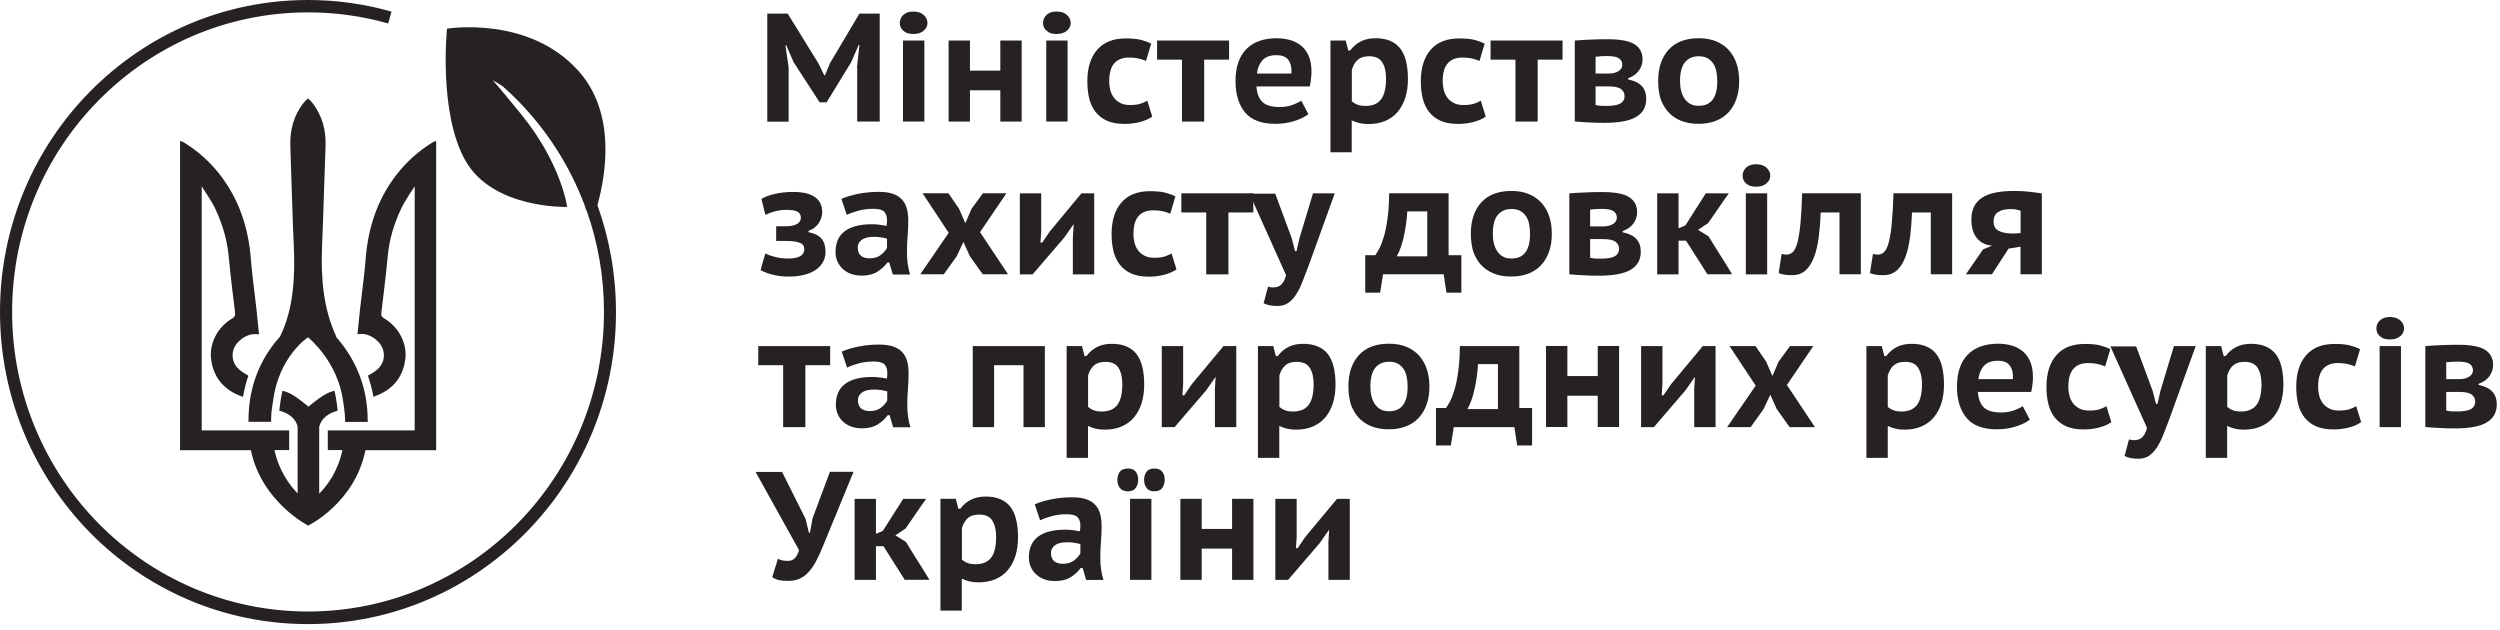 <svg width="246" height="62" viewBox="0 0 246 62" fill="none" xmlns="http://www.w3.org/2000/svg">
<path d="M84.326 6.638L84.569 4.436H84.485L83.767 6.104L81.338 10.069H80.652L78.076 6.093L77.369 4.457H77.284L77.601 6.627V11.972H75.5V1.336H77.506L80.536 6.242L81.106 7.408H81.18L81.676 6.21L84.569 1.336H86.565V11.961H84.347V6.638H84.326Z" fill="#272222"/>
<path d="M88.539 2.277C88.539 1.956 88.655 1.678 88.887 1.464C89.12 1.25 89.447 1.133 89.859 1.133C90.291 1.133 90.629 1.24 90.883 1.464C91.136 1.689 91.263 1.956 91.263 2.266C91.263 2.555 91.136 2.811 90.883 3.025C90.629 3.239 90.291 3.346 89.859 3.346C89.436 3.346 89.109 3.239 88.887 3.025C88.655 2.822 88.539 2.565 88.539 2.277ZM88.856 3.987H90.957V11.961H88.856V3.987Z" fill="#272222"/>
<path d="M98.432 8.884H95.444V11.963H93.343V3.988H95.444V6.949H98.432V3.988H100.533V11.963H98.432V8.884Z" fill="#272222"/>
<path d="M102.634 2.277C102.634 1.956 102.75 1.678 102.982 1.464C103.214 1.25 103.542 1.133 103.953 1.133C104.386 1.133 104.724 1.24 104.978 1.464C105.231 1.689 105.358 1.956 105.358 2.266C105.358 2.555 105.231 2.811 104.978 3.025C104.724 3.239 104.386 3.346 103.953 3.346C103.531 3.346 103.204 3.239 102.982 3.025C102.75 2.822 102.634 2.565 102.634 2.277ZM102.95 3.987H105.052V11.961H102.95V3.987Z" fill="#272222"/>
<path d="M113.382 11.478C113.044 11.713 112.632 11.884 112.157 12.012C111.682 12.13 111.186 12.194 110.679 12.194C110.003 12.194 109.422 12.098 108.958 11.895C108.493 11.692 108.113 11.403 107.818 11.029C107.522 10.655 107.311 10.216 107.184 9.703C107.058 9.19 106.994 8.624 106.994 7.993C106.994 6.667 107.321 5.631 107.965 4.893C108.61 4.145 109.549 3.781 110.774 3.781C111.376 3.781 111.872 3.824 112.252 3.92C112.632 4.016 112.981 4.145 113.276 4.294L112.769 5.994C112.505 5.887 112.252 5.802 111.999 5.748C111.745 5.695 111.45 5.663 111.101 5.663C110.468 5.663 109.993 5.844 109.655 6.218C109.317 6.593 109.148 7.181 109.148 8.004C109.148 8.324 109.19 8.624 109.264 8.912C109.349 9.19 109.465 9.436 109.634 9.65C109.803 9.864 110.024 10.024 110.278 10.152C110.531 10.281 110.848 10.334 111.196 10.334C111.619 10.334 111.946 10.291 112.199 10.216C112.442 10.142 112.674 10.035 112.896 9.906L113.382 11.478Z" fill="#272222"/>
<path d="M120.941 5.87H118.492V11.963H116.306V5.87H113.857V3.988H120.941V5.87Z" fill="#272222"/>
<path d="M128.744 11.234C128.406 11.501 127.941 11.726 127.36 11.907C126.78 12.1 126.146 12.185 125.481 12.185C124.13 12.185 123.137 11.811 122.514 11.063C121.891 10.315 121.575 9.288 121.575 7.984C121.575 6.594 121.934 5.547 122.641 4.831C123.348 4.114 124.351 3.762 125.639 3.762C126.062 3.762 126.474 3.815 126.885 3.922C127.297 4.029 127.656 4.211 127.983 4.457C128.3 4.702 128.564 5.034 128.754 5.461C128.944 5.878 129.05 6.402 129.05 7.022C129.05 7.236 129.039 7.471 129.007 7.717C128.986 7.973 128.944 8.23 128.881 8.508H123.633C123.686 9.192 123.876 9.705 124.225 10.037C124.573 10.368 125.133 10.528 125.914 10.528C126.379 10.528 126.801 10.464 127.181 10.325C127.55 10.186 127.846 10.047 128.047 9.908L128.744 11.234ZM125.597 5.429C124.974 5.429 124.52 5.6 124.214 5.942C123.919 6.284 123.739 6.712 123.686 7.236H127.075C127.118 6.68 127.012 6.242 126.78 5.91C126.547 5.579 126.146 5.429 125.597 5.429Z" fill="#272222"/>
<path d="M130.918 3.986H132.418L132.671 4.97H132.851C133.157 4.563 133.516 4.264 133.927 4.061C134.339 3.858 134.814 3.762 135.363 3.762C136.419 3.762 137.222 4.082 137.749 4.724C138.277 5.365 138.541 6.391 138.541 7.781C138.541 8.444 138.457 9.053 138.288 9.598C138.119 10.143 137.866 10.603 137.538 10.999C137.211 11.394 136.799 11.683 136.314 11.896C135.828 12.11 135.268 12.207 134.645 12.207C134.308 12.207 134.012 12.174 133.759 12.11C133.505 12.046 133.262 11.961 133.009 11.843V14.986H130.918V3.986ZM134.73 5.536C134.244 5.536 133.885 5.643 133.621 5.868C133.357 6.081 133.157 6.423 133.019 6.872V9.972C133.188 10.111 133.378 10.229 133.59 10.304C133.801 10.389 134.065 10.421 134.381 10.421C135.057 10.421 135.564 10.208 135.891 9.78C136.219 9.352 136.387 8.668 136.387 7.728C136.387 7.054 136.261 6.52 136.007 6.124C135.754 5.729 135.332 5.536 134.73 5.536Z" fill="#272222"/>
<path d="M146.196 11.478C145.858 11.713 145.446 11.884 144.971 12.012C144.496 12.13 144 12.194 143.493 12.194C142.817 12.194 142.237 12.098 141.772 11.895C141.307 11.692 140.927 11.403 140.632 11.029C140.336 10.655 140.125 10.216 139.998 9.703C139.872 9.19 139.808 8.624 139.808 7.993C139.808 6.667 140.136 5.631 140.78 4.893C141.424 4.145 142.363 3.781 143.588 3.781C144.19 3.781 144.686 3.824 145.066 3.92C145.446 4.016 145.795 4.145 146.09 4.294L145.583 5.994C145.319 5.887 145.066 5.802 144.813 5.748C144.559 5.695 144.264 5.663 143.915 5.663C143.282 5.663 142.807 5.844 142.469 6.218C142.131 6.593 141.962 7.181 141.962 8.004C141.962 8.324 142.004 8.624 142.078 8.912C142.163 9.19 142.279 9.436 142.448 9.65C142.617 9.864 142.838 10.024 143.092 10.152C143.345 10.281 143.662 10.334 144.01 10.334C144.433 10.334 144.76 10.291 145.013 10.216C145.256 10.142 145.488 10.035 145.71 9.906L146.196 11.478Z" fill="#272222"/>
<path d="M153.755 5.87H151.306V11.963H149.12V5.87H146.671V3.988H153.755V5.87Z" fill="#272222"/>
<path d="M154.959 3.988C155.371 3.956 155.846 3.924 156.395 3.902C156.944 3.87 157.546 3.859 158.211 3.859C159.446 3.859 160.333 4.03 160.85 4.362C161.368 4.693 161.631 5.196 161.631 5.848C161.631 6.222 161.515 6.585 161.283 6.927C161.051 7.269 160.692 7.526 160.206 7.697V7.815C160.829 7.943 161.283 8.167 161.568 8.488C161.853 8.809 161.99 9.215 161.99 9.728C161.99 10.519 161.663 11.107 160.998 11.502C160.343 11.898 159.288 12.09 157.852 12.09C157.377 12.09 156.88 12.08 156.363 12.048C155.835 12.026 155.371 11.994 154.959 11.951V3.988ZM158.285 7.237C158.686 7.237 159.013 7.162 159.256 7.002C159.509 6.842 159.636 6.639 159.636 6.382C159.636 6.104 159.53 5.901 159.309 5.741C159.098 5.591 158.707 5.516 158.147 5.516C157.947 5.516 157.778 5.516 157.651 5.527C157.524 5.538 157.398 5.548 157.292 5.559C157.25 5.559 157.208 5.559 157.144 5.57C157.081 5.57 157.039 5.58 157.007 5.58V7.237H158.285ZM157.007 10.337C157.208 10.38 157.377 10.401 157.524 10.412C157.672 10.423 157.841 10.423 158.042 10.423C158.718 10.423 159.193 10.337 159.457 10.177C159.721 10.017 159.858 9.771 159.858 9.461C159.858 9.172 159.742 8.948 159.509 8.766C159.277 8.584 158.855 8.499 158.253 8.499H157.007V10.337Z" fill="#272222"/>
<path d="M163.162 7.984C163.162 6.669 163.511 5.632 164.197 4.884C164.883 4.136 165.876 3.762 167.153 3.762C167.818 3.762 168.41 3.869 168.906 4.082C169.402 4.296 169.824 4.596 170.152 4.97C170.479 5.354 170.732 5.793 170.891 6.306C171.06 6.819 171.134 7.375 171.134 7.984C171.134 8.636 171.049 9.213 170.859 9.737C170.68 10.261 170.416 10.699 170.078 11.063C169.74 11.426 169.318 11.704 168.821 11.896C168.325 12.089 167.766 12.185 167.132 12.185C166.456 12.185 165.865 12.078 165.358 11.864C164.862 11.651 164.44 11.351 164.113 10.977C163.785 10.592 163.542 10.154 163.374 9.641C163.236 9.139 163.162 8.583 163.162 7.984ZM165.316 7.984C165.316 8.316 165.348 8.636 165.422 8.925C165.496 9.213 165.601 9.47 165.749 9.694C165.897 9.908 166.076 10.09 166.309 10.218C166.541 10.347 166.815 10.411 167.153 10.411C168.378 10.411 168.98 9.598 168.98 7.984C168.98 7.631 168.948 7.3 168.885 7.001C168.821 6.701 168.716 6.445 168.568 6.231C168.42 6.017 168.23 5.846 167.998 5.718C167.766 5.6 167.481 5.536 167.153 5.536C166.583 5.536 166.14 5.729 165.812 6.113C165.485 6.498 165.316 7.118 165.316 7.984Z" fill="#272222"/>
<path d="M76.376 23.686V22.265H77.347C77.802 22.265 78.15 22.19 78.414 22.04C78.678 21.89 78.805 21.698 78.805 21.442C78.805 21.153 78.688 20.939 78.456 20.822C78.224 20.704 77.865 20.651 77.379 20.651C76.946 20.651 76.556 20.704 76.197 20.811C75.838 20.918 75.553 21.025 75.32 21.142C75.236 20.864 75.172 20.608 75.12 20.362C75.067 20.116 74.993 19.849 74.919 19.581C75.246 19.378 75.69 19.207 76.249 19.079C76.809 18.951 77.4 18.887 78.034 18.887C79.005 18.887 79.723 19.058 80.198 19.4C80.673 19.742 80.906 20.223 80.906 20.864C80.906 21.046 80.874 21.228 80.821 21.41C80.768 21.591 80.684 21.762 80.578 21.933C80.473 22.104 80.325 22.254 80.156 22.393C79.987 22.532 79.786 22.639 79.554 22.724V22.842C80.177 22.97 80.61 23.195 80.863 23.515C81.117 23.836 81.233 24.264 81.233 24.798C81.233 25.13 81.159 25.439 81.011 25.728C80.863 26.017 80.641 26.273 80.346 26.498C80.05 26.722 79.67 26.893 79.216 27.021C78.762 27.15 78.224 27.214 77.601 27.214C76.999 27.214 76.471 27.15 75.996 27.021C75.521 26.893 75.141 26.744 74.845 26.583C74.919 26.305 74.993 26.038 75.067 25.76C75.151 25.482 75.225 25.215 75.31 24.937C75.584 25.076 75.912 25.194 76.292 25.29C76.672 25.386 77.094 25.439 77.548 25.439C78.604 25.439 79.142 25.13 79.142 24.509C79.142 24.37 79.111 24.242 79.047 24.146C78.984 24.05 78.878 23.964 78.72 23.9C78.562 23.836 78.372 23.783 78.108 23.75C77.854 23.718 77.527 23.708 77.136 23.708H76.376V23.686Z" fill="#272222"/>
<path d="M82.795 19.574C83.249 19.371 83.798 19.2 84.453 19.071C85.108 18.943 85.783 18.879 86.48 18.879C87.029 18.879 87.494 18.943 87.863 19.071C88.243 19.2 88.539 19.392 88.761 19.638C88.982 19.884 89.141 20.183 89.236 20.536C89.331 20.889 89.373 21.273 89.373 21.701C89.373 22.214 89.352 22.727 89.31 23.23C89.267 23.732 89.246 24.277 89.246 24.844C89.246 25.229 89.267 25.603 89.32 25.966C89.373 26.33 89.447 26.682 89.563 27.014H87.853L87.504 25.827H87.325C87.061 26.18 86.734 26.49 86.332 26.736C85.931 26.992 85.414 27.121 84.791 27.121C84.411 27.121 84.062 27.067 83.746 26.95C83.429 26.843 83.165 26.682 82.933 26.469C82.711 26.265 82.531 26.02 82.405 25.731C82.278 25.453 82.215 25.143 82.215 24.801C82.215 23.903 82.51 23.219 83.112 22.759C83.703 22.3 84.611 22.064 85.815 22.064C86.09 22.064 86.374 22.086 86.66 22.129C86.934 22.171 87.135 22.203 87.24 22.225C87.272 22.011 87.282 21.829 87.282 21.68C87.282 21.295 87.188 21.017 86.997 20.824C86.807 20.643 86.448 20.547 85.931 20.547C85.456 20.547 84.981 20.6 84.527 20.718C84.073 20.835 83.672 20.974 83.323 21.145L82.795 19.574ZM85.54 25.421C86.005 25.421 86.385 25.314 86.67 25.09C86.945 24.865 87.156 24.63 87.282 24.395V23.486C87.23 23.465 87.156 23.443 87.05 23.422C86.945 23.401 86.829 23.379 86.702 23.358C86.575 23.337 86.448 23.326 86.332 23.315C86.206 23.304 86.09 23.304 85.994 23.304C85.456 23.304 85.055 23.401 84.791 23.604C84.527 23.807 84.4 24.042 84.4 24.341C84.4 24.705 84.506 24.983 84.706 25.164C84.907 25.325 85.192 25.421 85.54 25.421Z" fill="#272222"/>
<path d="M93.353 22.907L90.777 19.016H93.322L94.388 20.566L94.377 20.555L94.99 21.966L95.592 20.555L95.581 20.566L96.721 19.016H99.034L96.436 22.843L99.192 26.99H96.7L95.423 25.194L95.433 25.205L94.8 23.805L94.145 25.205L94.156 25.194L92.868 26.99H90.555L93.353 22.907Z" fill="#272222"/>
<path d="M105.569 23.395L105.653 22.049L104.714 23.385L101.61 26.998H100.353V19.023H102.454V22.776L102.38 23.866H102.56C102.676 23.695 102.803 23.513 102.929 23.321C103.056 23.128 103.172 22.947 103.299 22.776L106.413 19.023H107.67V26.998H105.569V23.395Z" fill="#272222"/>
<path d="M115.768 26.509C115.43 26.744 115.018 26.915 114.543 27.044C114.068 27.161 113.572 27.225 113.065 27.225C112.389 27.225 111.809 27.129 111.344 26.926C110.879 26.723 110.499 26.434 110.204 26.06C109.908 25.686 109.697 25.248 109.57 24.735C109.444 24.221 109.38 23.655 109.38 23.024C109.38 21.699 109.708 20.662 110.352 19.924C110.996 19.176 111.935 18.812 113.16 18.812C113.762 18.812 114.258 18.855 114.638 18.951C115.018 19.048 115.367 19.176 115.662 19.326L115.155 21.025C114.891 20.918 114.638 20.833 114.385 20.779C114.131 20.726 113.836 20.694 113.487 20.694C112.854 20.694 112.379 20.876 112.041 21.25C111.703 21.624 111.534 22.212 111.534 23.035C111.534 23.356 111.576 23.655 111.65 23.944C111.735 24.221 111.851 24.467 112.02 24.681C112.189 24.895 112.41 25.055 112.664 25.183C112.917 25.312 113.234 25.365 113.582 25.365C114.005 25.365 114.332 25.323 114.585 25.248C114.828 25.173 115.06 25.066 115.282 24.938L115.768 26.509Z" fill="#272222"/>
<path d="M123.327 20.905H120.878V26.998H118.692V20.905H116.243V19.023H123.327V20.905Z" fill="#272222"/>
<path d="M127.107 23.438L127.434 24.71H127.582L127.867 23.438L129.198 19.023H131.341L128.733 26.239C128.511 26.838 128.3 27.372 128.11 27.853C127.92 28.323 127.698 28.73 127.477 29.072C127.244 29.403 126.991 29.66 126.706 29.841C126.421 30.023 126.083 30.109 125.692 30.109C125.428 30.109 125.185 30.087 124.953 30.044C124.721 30.002 124.51 29.927 124.341 29.841L124.774 28.206C124.922 28.259 125.08 28.281 125.238 28.281C125.376 28.281 125.513 28.27 125.639 28.238C125.766 28.206 125.893 28.152 125.998 28.067C126.104 27.981 126.21 27.864 126.305 27.703C126.4 27.543 126.484 27.34 126.547 27.073L122.947 19.055H125.481L127.107 23.438Z" fill="#272222"/>
<path d="M143.799 28.797H142.332L142.057 26.99H136.092L135.807 28.797H134.339V25.109H135.332C135.416 24.991 135.543 24.788 135.701 24.499C135.86 24.211 136.007 23.837 136.155 23.345C136.303 22.864 136.43 22.255 136.525 21.549C136.63 20.833 136.683 19.988 136.694 19.016H142.543V25.109H143.799V28.797ZM140.442 25.216V20.801H138.478C138.457 21.196 138.415 21.602 138.362 22.03C138.298 22.458 138.225 22.864 138.14 23.259C138.056 23.655 137.95 24.018 137.823 24.371C137.707 24.713 137.57 25.002 137.433 25.226H140.442V25.216Z" fill="#272222"/>
<path d="M144.728 23.012C144.728 21.697 145.077 20.66 145.763 19.912C146.449 19.163 147.442 18.789 148.719 18.789C149.384 18.789 149.976 18.896 150.472 19.11C150.968 19.323 151.39 19.623 151.718 19.997C152.045 20.382 152.298 20.82 152.457 21.333C152.626 21.846 152.699 22.402 152.699 23.012C152.699 23.663 152.615 24.241 152.425 24.765C152.245 25.288 151.982 25.727 151.644 26.09C151.306 26.453 150.884 26.732 150.387 26.924C149.891 27.116 149.332 27.212 148.698 27.212C148.022 27.212 147.431 27.106 146.924 26.892C146.428 26.678 146.006 26.379 145.678 26.005C145.351 25.62 145.108 25.181 144.939 24.668C144.813 24.166 144.728 23.61 144.728 23.012ZM146.893 23.012C146.893 23.343 146.924 23.663 146.998 23.952C147.072 24.241 147.178 24.497 147.325 24.722C147.473 24.936 147.653 25.117 147.885 25.246C148.117 25.374 148.392 25.438 148.73 25.438C149.954 25.438 150.556 24.626 150.556 23.012C150.556 22.659 150.525 22.327 150.461 22.028C150.398 21.729 150.292 21.472 150.144 21.258C149.997 21.045 149.807 20.873 149.574 20.745C149.342 20.628 149.057 20.564 148.73 20.564C148.16 20.564 147.716 20.756 147.389 21.141C147.062 21.526 146.893 22.156 146.893 23.012Z" fill="#272222"/>
<path d="M154.42 19.027C154.832 18.995 155.307 18.963 155.856 18.941C156.405 18.909 157.007 18.898 157.672 18.898C158.908 18.898 159.794 19.07 160.312 19.401C160.829 19.732 161.093 20.235 161.093 20.887C161.093 21.261 160.977 21.624 160.745 21.966C160.512 22.308 160.153 22.565 159.668 22.736V22.854C160.291 22.982 160.745 23.206 161.03 23.527C161.315 23.848 161.452 24.254 161.452 24.767C161.452 25.558 161.125 26.146 160.46 26.541C159.805 26.937 158.749 27.13 157.313 27.13C156.838 27.13 156.342 27.119 155.825 27.087C155.297 27.065 154.832 27.033 154.42 26.991V19.027ZM157.746 22.276C158.147 22.276 158.475 22.201 158.718 22.041C158.971 21.881 159.098 21.678 159.098 21.421C159.098 21.143 158.992 20.94 158.77 20.78C158.559 20.63 158.168 20.555 157.609 20.555C157.408 20.555 157.239 20.555 157.113 20.566C156.986 20.577 156.859 20.587 156.754 20.598C156.712 20.598 156.669 20.598 156.606 20.609C156.543 20.609 156.5 20.619 156.469 20.619V22.276H157.746ZM156.469 25.366C156.669 25.408 156.838 25.43 156.986 25.441C157.134 25.451 157.303 25.451 157.503 25.451C158.179 25.451 158.654 25.366 158.918 25.205C159.182 25.045 159.319 24.799 159.319 24.489C159.319 24.201 159.203 23.976 158.971 23.794C158.739 23.613 158.316 23.527 157.715 23.527H156.469V25.366Z" fill="#272222"/>
<path d="M165.907 23.684H165.168V26.998H163.067V19.023H165.168V22.465L165.844 22.177L167.85 19.023H170.12C169.772 19.505 169.423 19.996 169.096 20.488C168.758 20.98 168.42 21.471 168.082 21.952L167.09 22.615L168.135 23.267C168.515 23.898 168.895 24.518 169.286 25.127C169.677 25.736 170.057 26.357 170.437 26.987H168.009L165.907 23.684Z" fill="#272222"/>
<path d="M171.472 17.304C171.472 16.983 171.588 16.705 171.82 16.491C172.052 16.278 172.379 16.16 172.791 16.16C173.224 16.16 173.562 16.267 173.815 16.491C174.069 16.716 174.195 16.983 174.195 17.293C174.195 17.582 174.069 17.838 173.815 18.052C173.562 18.266 173.224 18.373 172.791 18.373C172.369 18.373 172.042 18.266 171.82 18.052C171.588 17.849 171.472 17.603 171.472 17.304ZM171.788 19.025H173.889V27H171.788V19.025Z" fill="#272222"/>
<path d="M181.005 20.908H179.158C179.126 21.763 179.063 22.554 178.968 23.302C178.873 24.05 178.725 24.703 178.514 25.269C178.303 25.836 178.028 26.274 177.68 26.595C177.331 26.915 176.888 27.076 176.349 27.076C175.716 27.076 175.272 27.001 175.019 26.862L175.315 24.98C175.484 25.034 175.642 25.055 175.779 25.055C176.022 25.055 176.233 24.97 176.413 24.799C176.592 24.628 176.74 24.318 176.867 23.869C176.983 23.42 177.088 22.8 177.162 22.019C177.236 21.239 177.3 20.234 177.331 19.016H183.106V26.99H181.005V20.908Z" fill="#272222"/>
<path d="M189.99 20.908H188.143C188.111 21.763 188.047 22.554 187.952 23.302C187.857 24.05 187.71 24.703 187.498 25.269C187.287 25.836 187.013 26.274 186.664 26.595C186.316 26.915 185.873 27.076 185.334 27.076C184.701 27.076 184.257 27.001 184.004 26.862L184.299 24.98C184.468 25.034 184.627 25.055 184.764 25.055C185.007 25.055 185.218 24.97 185.397 24.799C185.577 24.628 185.725 24.318 185.851 23.869C185.968 23.42 186.073 22.8 186.147 22.019C186.221 21.239 186.284 20.234 186.316 19.016H192.091V26.99H189.99V20.908Z" fill="#272222"/>
<path d="M198.827 24.273L197.645 24.465L196.008 26.988H193.443L195.132 24.54L196.019 24.177C195.628 24.134 195.301 24.038 195.047 23.877C194.783 23.717 194.572 23.514 194.414 23.279C194.256 23.044 194.139 22.776 194.076 22.488C194.013 22.199 193.981 21.9 193.981 21.6C193.981 20.638 194.329 19.933 195.005 19.473C195.681 19.014 196.747 18.789 198.173 18.789C198.679 18.789 199.176 18.81 199.661 18.864C200.147 18.917 200.559 18.971 200.918 19.035V26.988H198.817V24.273H198.827ZM198.827 22.937V20.735C198.7 20.681 198.542 20.649 198.373 20.617C198.204 20.585 198.035 20.574 197.877 20.574C197.317 20.574 196.895 20.67 196.599 20.873C196.304 21.077 196.167 21.376 196.167 21.803C196.167 22.22 196.325 22.52 196.652 22.701C196.979 22.883 197.465 22.979 198.109 22.979L198.827 22.937Z" fill="#272222"/>
<path d="M81.697 35.936H79.248V42.029H77.062V35.936H74.613V34.055H81.687V35.936H81.697Z" fill="#272222"/>
<path d="M82.827 34.601C83.281 34.398 83.83 34.227 84.485 34.099C85.139 33.97 85.815 33.906 86.512 33.906C87.061 33.906 87.525 33.97 87.895 34.099C88.275 34.227 88.571 34.419 88.792 34.665C89.014 34.911 89.172 35.21 89.267 35.563C89.362 35.916 89.405 36.301 89.405 36.728C89.405 37.241 89.383 37.755 89.341 38.257C89.299 38.759 89.278 39.304 89.278 39.871C89.278 40.256 89.299 40.63 89.352 40.993C89.405 41.357 89.478 41.71 89.595 42.041H87.884L87.536 40.855H87.356C87.092 41.207 86.765 41.517 86.364 41.763C85.963 42.02 85.445 42.148 84.823 42.148C84.442 42.148 84.094 42.094 83.777 41.977C83.46 41.87 83.197 41.71 82.964 41.496C82.743 41.293 82.563 41.047 82.436 40.758C82.31 40.48 82.246 40.17 82.246 39.828C82.246 38.93 82.542 38.246 83.144 37.786C83.735 37.327 84.643 37.092 85.847 37.092C86.121 37.092 86.406 37.113 86.691 37.156C86.966 37.199 87.166 37.231 87.272 37.252C87.304 37.038 87.314 36.857 87.314 36.707C87.314 36.322 87.219 36.044 87.029 35.852C86.839 35.67 86.48 35.574 85.963 35.574C85.488 35.574 85.013 35.627 84.558 35.745C84.105 35.862 83.703 36.001 83.355 36.172L82.827 34.601ZM85.561 40.448C86.026 40.448 86.406 40.341 86.691 40.117C86.966 39.892 87.177 39.657 87.304 39.422V38.513C87.251 38.492 87.177 38.471 87.071 38.449C86.966 38.428 86.85 38.407 86.723 38.385C86.596 38.364 86.469 38.353 86.353 38.342C86.227 38.332 86.111 38.332 86.016 38.332C85.477 38.332 85.076 38.428 84.812 38.631C84.548 38.834 84.421 39.069 84.421 39.369C84.421 39.732 84.527 40.01 84.728 40.192C84.939 40.352 85.213 40.448 85.561 40.448Z" fill="#272222"/>
<path d="M100.712 35.936H97.819V42.029H95.718V34.055H102.813V42.029H100.712V35.936Z" fill="#272222"/>
<path d="M104.967 34.056H106.466L106.72 35.04H106.899C107.205 34.634 107.564 34.334 107.976 34.131C108.388 33.928 108.863 33.832 109.412 33.832C110.468 33.832 111.27 34.153 111.798 34.794C112.326 35.435 112.59 36.462 112.59 37.851C112.59 38.514 112.505 39.123 112.336 39.669C112.168 40.214 111.914 40.673 111.587 41.069C111.26 41.464 110.848 41.753 110.362 41.967C109.876 42.181 109.317 42.277 108.694 42.277C108.356 42.277 108.061 42.245 107.807 42.181C107.554 42.117 107.311 42.031 107.058 41.913V45.056H104.956V34.056H104.967ZM108.778 35.606C108.293 35.606 107.934 35.713 107.67 35.938C107.406 36.152 107.205 36.494 107.068 36.943V40.043C107.237 40.182 107.427 40.299 107.638 40.374C107.849 40.46 108.113 40.492 108.43 40.492C109.106 40.492 109.613 40.278 109.94 39.85C110.267 39.423 110.436 38.739 110.436 37.798C110.436 37.124 110.309 36.59 110.056 36.194C109.813 35.799 109.38 35.606 108.778 35.606Z" fill="#272222"/>
<path d="M119.537 38.427L119.621 37.08L118.682 38.416L115.578 42.029H114.321V34.055H116.422V37.807L116.349 38.897H116.528C116.644 38.726 116.771 38.544 116.898 38.352C117.024 38.16 117.14 37.978 117.267 37.807L120.392 34.055H121.649V42.029H119.548V38.427H119.537Z" fill="#272222"/>
<path d="M123.792 34.056H125.291L125.544 35.04H125.724C126.03 34.634 126.389 34.334 126.801 34.131C127.213 33.928 127.688 33.832 128.237 33.832C129.293 33.832 130.095 34.153 130.623 34.794C131.151 35.435 131.415 36.462 131.415 37.851C131.415 38.514 131.33 39.123 131.161 39.669C130.992 40.214 130.739 40.673 130.412 41.069C130.084 41.464 129.673 41.753 129.187 41.967C128.701 42.181 128.142 42.277 127.519 42.277C127.181 42.277 126.885 42.245 126.632 42.181C126.379 42.117 126.136 42.031 125.882 41.913V45.056H123.781V34.056H123.792ZM127.603 35.606C127.118 35.606 126.759 35.713 126.495 35.938C126.231 36.152 126.03 36.494 125.893 36.943V40.043C126.062 40.182 126.252 40.299 126.463 40.374C126.674 40.46 126.938 40.492 127.255 40.492C127.931 40.492 128.437 40.278 128.765 39.85C129.092 39.423 129.261 38.739 129.261 37.798C129.261 37.124 129.134 36.59 128.881 36.194C128.627 35.799 128.205 35.606 127.603 35.606Z" fill="#272222"/>
<path d="M132.682 38.043C132.682 36.728 133.03 35.691 133.716 34.943C134.403 34.194 135.395 33.82 136.673 33.82C137.338 33.82 137.929 33.927 138.425 34.141C138.921 34.355 139.344 34.654 139.671 35.028C139.998 35.413 140.252 35.851 140.41 36.364C140.579 36.878 140.653 37.433 140.653 38.043C140.653 38.695 140.568 39.272 140.378 39.796C140.199 40.32 139.935 40.758 139.597 41.121C139.259 41.485 138.837 41.763 138.341 41.955C137.844 42.148 137.285 42.244 136.651 42.244C135.976 42.244 135.384 42.137 134.878 41.923C134.381 41.709 133.959 41.41 133.632 41.036C133.305 40.651 133.062 40.213 132.893 39.7C132.766 39.197 132.682 38.641 132.682 38.043ZM134.846 38.043C134.846 38.374 134.878 38.695 134.952 38.983C135.026 39.272 135.131 39.529 135.279 39.753C135.427 39.967 135.606 40.149 135.838 40.277C136.071 40.405 136.345 40.469 136.683 40.469C137.908 40.469 138.51 39.657 138.51 38.043C138.51 37.69 138.478 37.359 138.415 37.059C138.351 36.76 138.246 36.503 138.098 36.29C137.95 36.076 137.76 35.905 137.528 35.776C137.295 35.659 137.01 35.595 136.683 35.595C136.113 35.595 135.67 35.787 135.342 36.172C135.015 36.557 134.846 37.188 134.846 38.043Z" fill="#272222"/>
<path d="M150.757 43.836H149.289L149.015 42.029H143.05L142.764 43.836H141.297V40.148H142.289C142.374 40.03 142.501 39.827 142.659 39.538C142.817 39.25 142.965 38.876 143.113 38.384C143.261 37.903 143.387 37.294 143.482 36.588C143.588 35.872 143.641 35.027 143.651 34.055H149.5V40.148H150.757V43.836ZM147.399 40.244V35.829H145.436C145.415 36.225 145.372 36.631 145.319 37.059C145.256 37.486 145.182 37.892 145.098 38.288C145.013 38.683 144.908 39.047 144.781 39.4C144.665 39.742 144.528 40.03 144.39 40.255H147.399V40.244Z" fill="#272222"/>
<path d="M157.218 38.939H154.23V42.017H152.129V34.043H154.23V37.004H157.218V34.043H159.319V42.017H157.218V38.939Z" fill="#272222"/>
<path d="M166.699 38.427L166.784 37.08L165.844 38.416L162.74 42.029H161.484V34.055H163.585V37.807L163.511 38.897H163.69C163.806 38.726 163.933 38.544 164.06 38.352C164.187 38.16 164.303 37.978 164.429 37.807L167.555 34.055H168.811V42.029H166.71V38.427H166.699Z" fill="#272222"/>
<path d="M172.76 37.946L170.183 34.055H172.738L173.805 35.605L173.794 35.594L174.407 37.005L175.008 35.594L174.998 35.605L176.138 34.055H178.429L175.832 37.882L178.588 42.029H176.096L174.818 40.233L174.829 40.244L174.195 38.844L173.541 40.244L173.551 40.233L172.263 42.029H169.951L172.76 37.946Z" fill="#272222"/>
<path d="M183.666 34.056H185.165L185.419 35.04H185.598C185.904 34.634 186.263 34.334 186.675 34.131C187.087 33.928 187.562 33.832 188.111 33.832C189.167 33.832 189.969 34.153 190.497 34.794C191.025 35.435 191.289 36.462 191.289 37.851C191.289 38.514 191.204 39.123 191.035 39.669C190.866 40.214 190.613 40.673 190.286 41.069C189.958 41.464 189.547 41.753 189.061 41.967C188.575 42.181 188.016 42.277 187.393 42.277C187.055 42.277 186.759 42.245 186.506 42.181C186.253 42.117 186.01 42.031 185.756 41.913V45.056H183.655V34.056H183.666ZM187.467 35.606C186.981 35.606 186.622 35.713 186.358 35.938C186.094 36.152 185.894 36.494 185.756 36.943V40.043C185.925 40.182 186.115 40.299 186.327 40.374C186.538 40.46 186.802 40.492 187.118 40.492C187.794 40.492 188.301 40.278 188.628 39.85C188.955 39.423 189.124 38.739 189.124 37.798C189.124 37.124 188.998 36.59 188.744 36.194C188.501 35.799 188.069 35.606 187.467 35.606Z" fill="#272222"/>
<path d="M199.735 41.292C199.397 41.56 198.933 41.784 198.352 41.966C197.771 42.158 197.138 42.244 196.473 42.244C195.121 42.244 194.129 41.87 193.506 41.121C192.883 40.373 192.566 39.347 192.566 38.043C192.566 36.653 192.925 35.605 193.633 34.889C194.34 34.173 195.343 33.82 196.631 33.82C197.053 33.82 197.465 33.874 197.877 33.981C198.289 34.088 198.648 34.269 198.975 34.515C199.292 34.761 199.556 35.092 199.746 35.52C199.936 35.937 200.041 36.461 200.041 37.081C200.041 37.294 200.031 37.53 199.999 37.776C199.978 38.032 199.936 38.289 199.872 38.566H194.625C194.678 39.251 194.868 39.764 195.216 40.095C195.565 40.426 196.124 40.587 196.906 40.587C197.37 40.587 197.792 40.523 198.173 40.384C198.542 40.245 198.838 40.106 199.038 39.967L199.735 41.292ZM196.589 35.499C195.966 35.499 195.512 35.67 195.206 36.012C194.91 36.354 194.731 36.781 194.678 37.305H198.067C198.109 36.749 198.004 36.311 197.771 35.98C197.539 35.648 197.138 35.499 196.589 35.499Z" fill="#272222"/>
<path d="M207.759 41.54C207.421 41.776 207.01 41.947 206.534 42.075C206.059 42.192 205.563 42.257 205.056 42.257C204.381 42.257 203.8 42.16 203.335 41.957C202.871 41.754 202.491 41.465 202.195 41.091C201.899 40.717 201.688 40.279 201.562 39.766C201.435 39.253 201.372 38.686 201.372 38.056C201.372 36.73 201.699 35.693 202.343 34.956C202.987 34.207 203.927 33.844 205.151 33.844C205.753 33.844 206.249 33.886 206.629 33.983C207.01 34.079 207.358 34.207 207.654 34.357L207.147 36.056C206.883 35.95 206.629 35.864 206.376 35.811C206.123 35.757 205.827 35.725 205.479 35.725C204.845 35.725 204.37 35.907 204.032 36.281C203.694 36.655 203.525 37.243 203.525 38.066C203.525 38.387 203.568 38.686 203.642 38.975C203.726 39.253 203.842 39.499 204.011 39.712C204.18 39.926 204.402 40.087 204.655 40.215C204.908 40.343 205.225 40.397 205.574 40.397C205.996 40.397 206.323 40.354 206.577 40.279C206.819 40.204 207.052 40.097 207.273 39.969L207.759 41.54Z" fill="#272222"/>
<path d="M211.824 38.469L212.151 39.742H212.299L212.584 38.469L213.914 34.055H216.058L213.45 41.27C213.228 41.869 213.017 42.403 212.827 42.884C212.637 43.355 212.415 43.761 212.193 44.103C211.961 44.434 211.708 44.691 211.423 44.873C211.138 45.054 210.8 45.14 210.409 45.14C210.145 45.14 209.902 45.118 209.67 45.076C209.438 45.033 209.227 44.958 209.058 44.873L209.491 43.237C209.638 43.291 209.797 43.312 209.955 43.312C210.092 43.312 210.23 43.301 210.356 43.269C210.483 43.237 210.61 43.184 210.715 43.098C210.821 43.013 210.927 42.895 211.022 42.735C211.117 42.574 211.201 42.371 211.264 42.104L207.664 34.087H210.198L211.824 38.469Z" fill="#272222"/>
<path d="M217.061 34.056H218.56L218.813 35.04H218.993C219.299 34.634 219.658 34.334 220.07 34.131C220.481 33.928 220.957 33.832 221.506 33.832C222.561 33.832 223.364 34.153 223.892 34.794C224.42 35.435 224.684 36.462 224.684 37.851C224.684 38.514 224.599 39.123 224.43 39.669C224.261 40.214 224.008 40.673 223.681 41.069C223.353 41.464 222.941 41.753 222.456 41.967C221.97 42.181 221.411 42.277 220.788 42.277C220.45 42.277 220.154 42.245 219.901 42.181C219.647 42.117 219.405 42.031 219.151 41.913V45.056H217.05V34.056H217.061ZM220.872 35.606C220.386 35.606 220.027 35.713 219.763 35.938C219.5 36.152 219.299 36.494 219.162 36.943V40.043C219.331 40.182 219.521 40.299 219.732 40.374C219.943 40.46 220.207 40.492 220.524 40.492C221.199 40.492 221.706 40.278 222.033 39.85C222.361 39.423 222.53 38.739 222.53 37.798C222.53 37.124 222.403 36.59 222.15 36.194C221.896 35.799 221.474 35.606 220.872 35.606Z" fill="#272222"/>
<path d="M232.338 41.54C232 41.776 231.588 41.947 231.113 42.075C230.638 42.192 230.142 42.257 229.635 42.257C228.959 42.257 228.379 42.16 227.914 41.957C227.45 41.754 227.07 41.465 226.774 41.091C226.478 40.717 226.267 40.279 226.141 39.766C226.014 39.253 225.95 38.686 225.95 38.056C225.95 36.73 226.278 35.693 226.922 34.956C227.566 34.207 228.505 33.844 229.73 33.844C230.332 33.844 230.828 33.886 231.208 33.983C231.588 34.079 231.937 34.207 232.232 34.357L231.726 36.056C231.462 35.95 231.208 35.864 230.955 35.811C230.702 35.757 230.406 35.725 230.057 35.725C229.424 35.725 228.949 35.907 228.611 36.281C228.273 36.655 228.104 37.243 228.104 38.066C228.104 38.387 228.147 38.686 228.22 38.975C228.305 39.253 228.421 39.499 228.59 39.712C228.759 39.926 228.981 40.087 229.234 40.215C229.487 40.343 229.804 40.397 230.153 40.397C230.575 40.397 230.902 40.354 231.156 40.279C231.398 40.204 231.631 40.097 231.852 39.969L232.338 41.54Z" fill="#272222"/>
<path d="M233.837 32.335C233.837 32.014 233.953 31.737 234.186 31.523C234.418 31.309 234.745 31.191 235.157 31.191C235.59 31.191 235.928 31.298 236.181 31.523C236.434 31.747 236.561 32.014 236.561 32.325C236.561 32.613 236.434 32.87 236.181 33.084C235.928 33.297 235.59 33.404 235.157 33.404C234.735 33.404 234.407 33.297 234.186 33.084C233.953 32.891 233.837 32.635 233.837 32.335ZM234.154 34.056H236.255V42.031H234.154V34.056Z" fill="#272222"/>
<path d="M238.652 34.054C239.063 34.022 239.539 33.99 240.088 33.968C240.637 33.937 241.238 33.926 241.904 33.926C243.139 33.926 244.026 34.097 244.543 34.428C245.06 34.76 245.324 35.262 245.324 35.914C245.324 36.288 245.208 36.652 244.976 36.994C244.744 37.336 244.385 37.592 243.899 37.763V37.881C244.522 38.009 244.976 38.234 245.261 38.554C245.546 38.875 245.683 39.281 245.683 39.794C245.683 40.585 245.356 41.173 244.691 41.569C244.036 41.964 242.98 42.157 241.545 42.157C241.069 42.157 240.573 42.146 240.056 42.114C239.528 42.093 239.063 42.061 238.652 42.018V34.054ZM241.988 37.304C242.389 37.304 242.716 37.229 242.959 37.069C243.213 36.908 243.339 36.705 243.339 36.449C243.339 36.171 243.234 35.968 243.012 35.807C242.801 35.657 242.41 35.583 241.851 35.583C241.65 35.583 241.481 35.583 241.355 35.593C241.228 35.604 241.101 35.615 240.996 35.625C240.953 35.625 240.911 35.625 240.848 35.636C240.784 35.636 240.742 35.647 240.71 35.647V37.304H241.988ZM240.71 40.404C240.911 40.447 241.08 40.468 241.228 40.478C241.376 40.489 241.545 40.489 241.745 40.489C242.421 40.489 242.896 40.404 243.16 40.243C243.424 40.083 243.561 39.837 243.561 39.527C243.561 39.239 243.445 39.014 243.213 38.832C242.98 38.651 242.558 38.565 241.956 38.565H240.71V40.404Z" fill="#272222"/>
<path d="M79.269 51.065L79.596 52.412H79.702L79.955 51.001L81.666 46.426H83.988L80.948 53.823C80.716 54.39 80.483 54.881 80.261 55.298C80.029 55.715 79.786 56.057 79.522 56.335C79.258 56.613 78.973 56.816 78.657 56.955C78.34 57.094 77.97 57.158 77.548 57.158C77.189 57.158 76.904 57.137 76.693 57.094C76.482 57.051 76.249 56.955 75.986 56.795L76.545 54.988C76.735 55.074 76.904 55.138 77.062 55.159C77.221 55.181 77.379 55.191 77.548 55.191C78.065 55.191 78.424 54.839 78.625 54.133L74.349 46.437H76.957L79.269 51.065Z" fill="#272222"/>
<path d="M86.934 53.747H86.195V57.06H84.094V49.086H86.195V52.528L86.871 52.239L88.877 49.086H91.136C90.788 49.567 90.439 50.059 90.112 50.55C89.774 51.042 89.436 51.534 89.099 52.015L88.106 52.678L89.151 53.33C89.531 53.96 89.911 54.58 90.302 55.19C90.693 55.799 91.073 56.419 91.453 57.05H89.025L86.934 53.747Z" fill="#272222"/>
<path d="M92.551 49.084H94.05L94.303 50.067H94.483C94.789 49.661 95.148 49.362 95.56 49.159C95.972 48.956 96.447 48.859 96.996 48.859C98.052 48.859 98.854 49.18 99.382 49.821C99.91 50.463 100.174 51.489 100.174 52.879C100.174 53.541 100.089 54.151 99.92 54.696C99.751 55.241 99.498 55.701 99.171 56.096C98.843 56.492 98.432 56.78 97.946 56.994C97.46 57.197 96.901 57.304 96.278 57.304C95.94 57.304 95.644 57.272 95.391 57.208C95.138 57.144 94.895 57.058 94.641 56.941V60.084H92.54V49.084H92.551ZM96.362 50.634C95.887 50.634 95.507 50.741 95.254 50.965C94.99 51.179 94.789 51.521 94.652 51.97V55.07C94.821 55.209 95.011 55.327 95.222 55.401C95.433 55.487 95.697 55.519 96.014 55.519C96.69 55.519 97.196 55.305 97.524 54.878C97.851 54.45 98.02 53.766 98.02 52.825C98.02 52.152 97.893 51.617 97.64 51.222C97.397 50.826 96.964 50.634 96.362 50.634Z" fill="#272222"/>
<path d="M101.821 49.628C102.275 49.425 102.824 49.254 103.478 49.126C104.133 48.998 104.809 48.934 105.505 48.934C106.055 48.934 106.519 48.998 106.889 49.126C107.269 49.254 107.564 49.447 107.786 49.693C108.008 49.938 108.166 50.238 108.261 50.59C108.356 50.943 108.398 51.328 108.398 51.756C108.398 52.269 108.377 52.782 108.335 53.284C108.293 53.787 108.272 54.332 108.272 54.898C108.272 55.283 108.293 55.657 108.346 56.021C108.398 56.384 108.472 56.737 108.588 57.068H106.878L106.53 55.882H106.35C106.086 56.235 105.759 56.545 105.358 56.791C104.956 57.047 104.439 57.175 103.816 57.175C103.436 57.175 103.088 57.122 102.771 57.004C102.454 56.897 102.19 56.737 101.958 56.523C101.736 56.32 101.557 56.074 101.43 55.786C101.303 55.508 101.24 55.198 101.24 54.856C101.24 53.958 101.536 53.274 102.138 52.814C102.729 52.354 103.637 52.119 104.84 52.119C105.125 52.119 105.4 52.141 105.685 52.183C105.959 52.226 106.16 52.258 106.266 52.279C106.297 52.066 106.308 51.884 106.308 51.734C106.308 51.349 106.213 51.072 106.023 50.879C105.833 50.697 105.474 50.601 104.956 50.601C104.471 50.601 104.006 50.655 103.552 50.772C103.098 50.89 102.697 51.029 102.349 51.2L101.821 49.628ZM104.566 55.476C105.041 55.476 105.41 55.369 105.696 55.144C105.981 54.92 106.181 54.685 106.308 54.45V53.541C106.255 53.52 106.181 53.498 106.076 53.477C105.97 53.455 105.854 53.434 105.727 53.413C105.601 53.391 105.474 53.38 105.347 53.37C105.22 53.359 105.115 53.359 105.009 53.359C104.471 53.359 104.07 53.455 103.806 53.658C103.542 53.861 103.415 54.097 103.415 54.396C103.415 54.76 103.521 55.037 103.721 55.219C103.943 55.39 104.217 55.476 104.566 55.476Z" fill="#272222"/>
<path d="M109.95 47.213C109.95 46.893 110.035 46.625 110.193 46.412C110.362 46.209 110.626 46.102 110.996 46.102C111.344 46.102 111.597 46.209 111.756 46.412C111.914 46.615 111.999 46.882 111.999 47.213C111.999 47.523 111.914 47.791 111.756 48.015C111.597 48.239 111.344 48.346 110.996 48.346C110.626 48.346 110.362 48.239 110.193 48.015C110.024 47.791 109.95 47.534 109.95 47.213ZM111.196 49.084H113.297V57.059H111.196V49.084ZM112.579 47.213C112.579 46.893 112.664 46.625 112.822 46.412C112.991 46.209 113.244 46.102 113.593 46.102C113.941 46.102 114.205 46.209 114.364 46.412C114.533 46.615 114.606 46.882 114.606 47.213C114.606 47.523 114.522 47.791 114.364 48.015C114.205 48.239 113.941 48.346 113.593 48.346C113.244 48.346 112.981 48.239 112.822 48.015C112.664 47.791 112.579 47.534 112.579 47.213Z" fill="#272222"/>
<path d="M121.226 53.982H118.249V57.06H116.148V49.086H118.249V52.047H121.237V49.086H123.338V57.06H121.237V53.982H121.226Z" fill="#272222"/>
<path d="M130.707 53.458L130.792 52.111L129.852 53.447L126.748 57.06H125.492V49.086H127.593V52.838L127.519 53.928H127.698C127.814 53.757 127.941 53.576 128.068 53.383C128.195 53.191 128.311 53.009 128.437 52.838L131.562 49.086H132.819V57.06H130.718V53.458H130.707Z" fill="#272222"/>
<path fill-rule="evenodd" clip-rule="evenodd" d="M30.312 0C33.163 0 35.918 0.396 38.526 1.144L38.199 2.309C35.686 1.593 33.046 1.219 30.312 1.219C22.267 1.219 14.992 4.522 9.724 9.856C4.455 15.179 1.193 22.555 1.193 30.69C1.193 38.825 4.455 46.201 9.724 51.535C14.992 56.869 22.277 60.172 30.312 60.172C38.346 60.172 45.631 56.869 50.9 51.535C56.168 46.201 59.431 38.825 59.431 30.69C59.431 27.205 58.839 23.87 57.741 20.77C57.689 20.695 57.625 20.556 57.562 20.31C57.541 20.246 57.52 20.182 57.498 20.118C56.02 16.227 53.761 12.742 50.9 9.845C50.435 9.375 49.96 8.926 49.474 8.498C48.852 8.081 48.471 7.9 48.471 7.9C48.471 7.9 48.524 7.857 51.227 11.171C55.25 16.088 55.809 20.364 55.809 20.364C55.809 20.364 48.577 20.578 45.843 15.885C43.119 11.192 43.984 2.822 43.984 2.822C43.984 2.822 52.04 1.486 56.95 7.012C60.581 11.096 59.663 17.018 58.787 20.193C59.969 23.474 60.613 27.023 60.613 30.722C60.613 39.199 57.224 46.874 51.734 52.422C46.244 57.981 38.674 61.412 30.301 61.412C21.929 61.412 14.348 57.981 8.869 52.422C3.389 46.842 0 39.167 0 30.69C0 22.213 3.389 14.538 8.879 8.99C14.369 3.431 21.939 0 30.312 0ZM24.452 41.358C24.452 41.412 24.452 41.455 24.452 41.508H26.68C26.68 41.444 26.68 41.39 26.68 41.326C26.68 41.273 26.68 41.23 26.68 41.177C26.68 40.428 26.849 39.701 26.87 39.413C27.451 35.083 30.248 33.223 30.312 33.191C30.502 33.362 33.236 35.607 33.764 39.477C33.785 39.755 33.944 40.492 33.954 41.251C33.954 41.305 33.954 41.348 33.954 41.401C33.954 41.444 33.954 41.476 33.954 41.519H36.182C36.182 41.465 36.182 41.422 36.182 41.369C36.182 37.563 34.588 34.859 33.057 33.138H33.099C31.79 30.348 31.558 27.237 31.695 24.137C31.822 21.176 31.917 17.371 32.033 14.41C32.096 12.796 31.706 11.299 30.629 9.995C30.565 9.92 30.354 9.717 30.301 9.685C30.301 9.685 30.037 9.92 29.974 10.005C28.897 11.31 28.506 12.806 28.57 14.42C28.675 17.381 28.77 21.198 28.908 24.148C29.045 27.227 28.897 30.38 27.556 33.127C26.025 34.806 24.452 37.489 24.452 41.358ZM42.918 13.886C42.855 13.897 42.812 13.897 42.77 13.907C42.665 13.95 42.57 14.003 42.475 14.068C41.165 14.88 40.036 15.896 39.075 17.114C37.153 19.562 36.224 22.373 35.981 25.463C35.855 27.109 35.612 28.744 35.432 30.391C35.337 31.224 35.264 32.058 35.179 32.892C35.981 32.753 36.604 33.052 37.143 33.555C37.871 34.228 37.998 35.329 37.375 36.099C37.09 36.452 36.657 36.708 36.245 36.944C36.235 36.954 36.214 36.965 36.203 36.965C36.425 37.606 36.615 38.301 36.742 39.039C36.794 39.017 36.837 39.007 36.868 38.996C38.568 38.387 39.624 37.221 39.877 35.383C40.099 33.822 39.244 32.176 37.808 31.331C37.565 31.192 37.481 31.053 37.523 30.765C37.745 28.937 37.977 27.12 38.146 25.281C38.294 23.581 38.769 22.021 39.497 20.481C39.835 19.765 40.806 18.333 40.806 18.333C40.806 18.333 40.806 34.367 40.806 42.352H32.255V44.287H33.69C33.258 46.372 32.223 47.761 31.41 48.574V42.01C31.526 41.497 31.917 40.813 33.057 40.46C33.11 40.439 33.173 40.418 33.226 40.407C33.184 40.097 33.152 39.851 33.141 39.712C33.089 39.263 33.004 38.836 32.909 38.44C32.709 38.504 32.55 38.558 32.434 38.6C31.716 38.868 30.597 39.819 30.354 40.011C30.111 39.819 28.992 38.868 28.274 38.6C28.158 38.558 27.989 38.504 27.799 38.44C27.704 38.836 27.62 39.252 27.567 39.712C27.556 39.851 27.514 40.097 27.482 40.407C27.535 40.428 27.599 40.45 27.651 40.46C28.77 40.802 29.161 41.465 29.288 41.978V48.552C28.485 47.729 27.451 46.329 27.007 44.287H28.454V42.352H19.849V18.343C19.849 18.343 20.82 19.776 21.158 20.492C21.887 22.031 22.362 23.603 22.509 25.292C22.678 27.12 22.911 28.948 23.132 30.776C23.164 31.064 23.09 31.192 22.847 31.342C21.401 32.176 20.556 33.833 20.778 35.394C21.031 37.221 22.087 38.397 23.787 39.007C23.819 39.017 23.861 39.039 23.914 39.049C24.04 38.301 24.22 37.606 24.442 36.965C24.431 36.965 24.421 36.954 24.421 36.954C24.009 36.719 23.576 36.462 23.291 36.11C22.668 35.329 22.784 34.239 23.523 33.566C24.061 33.074 24.684 32.775 25.487 32.903C25.402 32.069 25.318 31.235 25.233 30.401C25.054 28.755 24.811 27.12 24.684 25.473C24.442 22.384 23.512 19.573 21.591 17.125C20.63 15.906 19.5 14.891 18.191 14.078C18.096 14.014 17.991 13.971 17.896 13.918C17.822 13.897 17.78 13.897 17.716 13.886V44.298H24.684C25.751 49.408 30.322 51.717 30.322 51.717C30.322 51.717 34.905 49.514 35.96 44.298H42.918V13.886Z" fill="#272222"/>
</svg>
